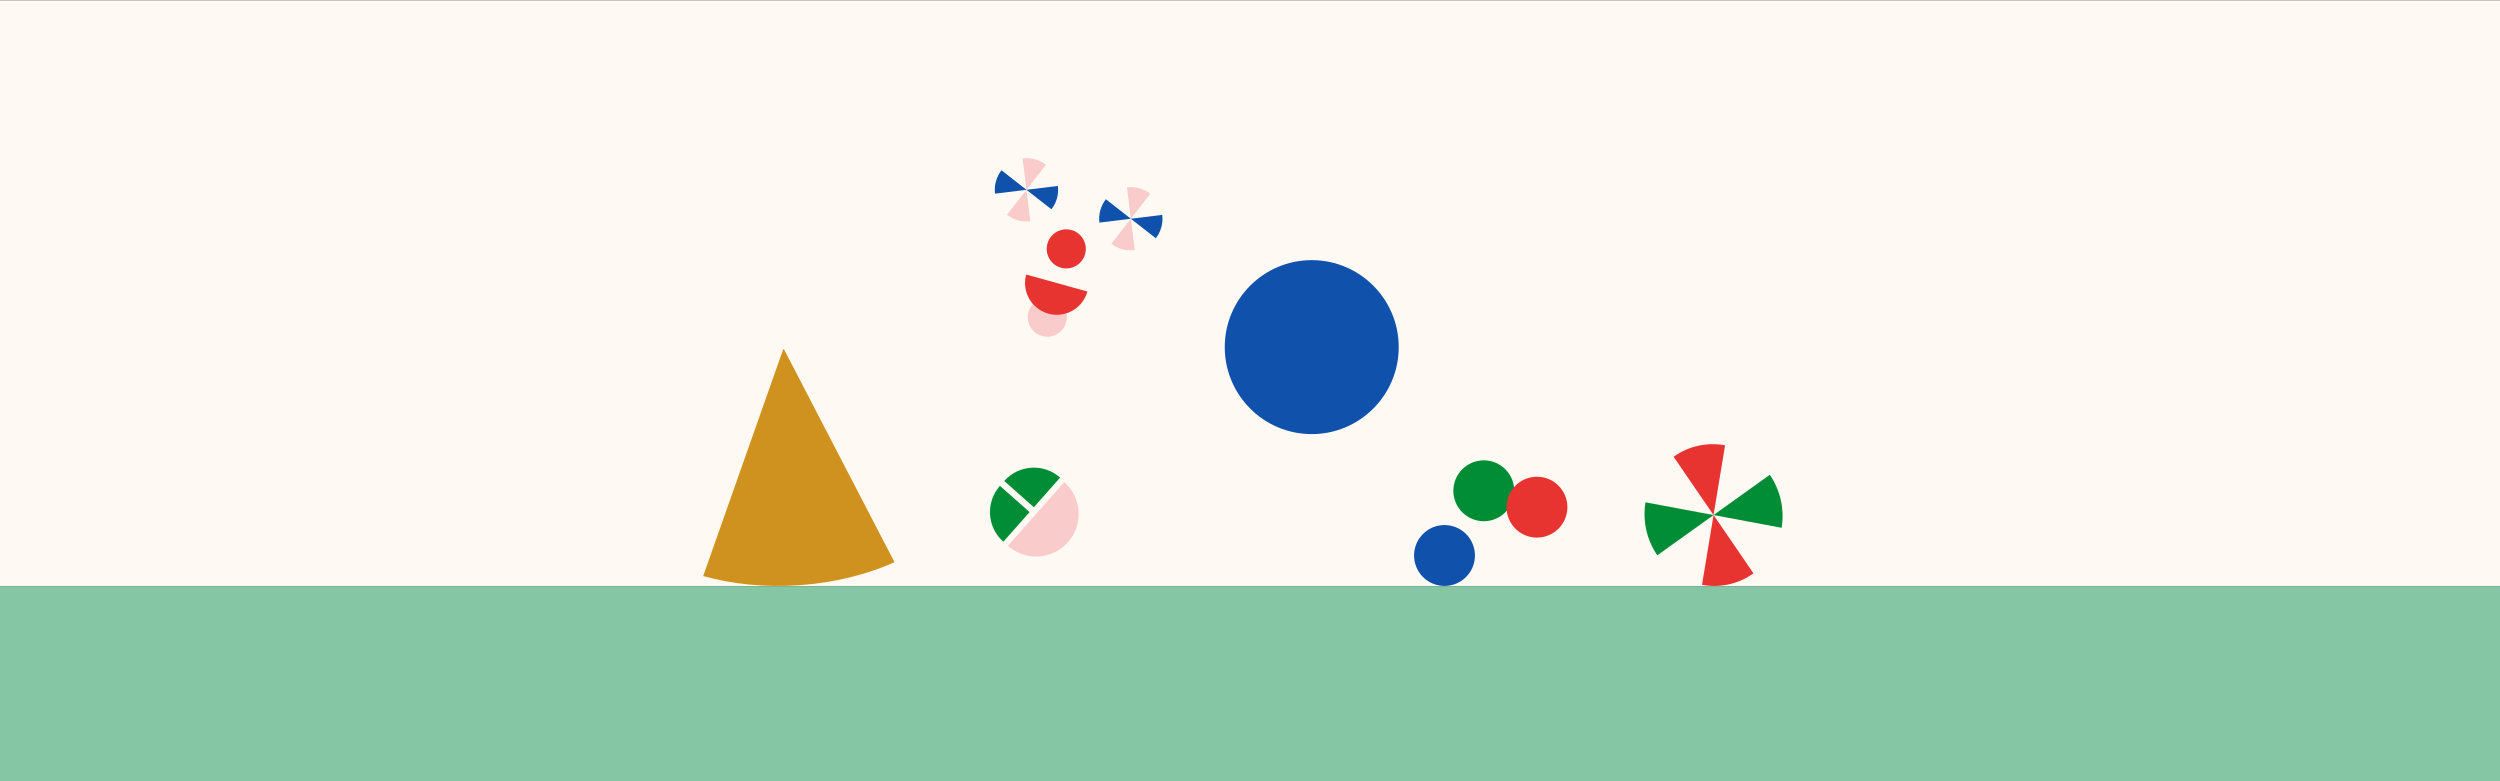 <?xml version="1.0" encoding="UTF-8" standalone="no"?>
<!DOCTYPE svg PUBLIC "-//W3C//DTD SVG 1.1//EN" "http://www.w3.org/Graphics/SVG/1.1/DTD/svg11.dtd">
<svg width="100%" height="100%" viewBox="0 0 8000 2500" version="1.1" xmlns="http://www.w3.org/2000/svg" xmlns:xlink="http://www.w3.org/1999/xlink" xml:space="preserve" xmlns:serif="http://www.serif.com/" style="fill-rule:evenodd;clip-rule:evenodd;stroke-linejoin:round;stroke-miterlimit:2;">
    <rect x="0" y="0" width="8000" height="2500" fill="#333333" stroke="none"/>
    <g transform="matrix(4.167,0,0,4.167,0,-11264.2)">
        <rect x="0" y="2703.4" width="1920" height="450" style="fill:rgb(254,249,243);"/>
    </g>
    <g transform="matrix(4.167,0,0,4.167,0,-8764.16)">
        <rect x="0" y="2553.4" width="1920" height="150" style="fill:rgb(133,198,164);"/>
    </g>
    <g transform="matrix(4.167,0,0,4.167,4197.57,832.452)">
        <path d="M0,133.59C36.89,133.59 66.795,103.684 66.795,66.795C66.795,29.904 36.89,0 0,0C-36.89,0 -66.795,29.904 -66.795,66.795C-66.795,103.684 -36.89,133.59 0,133.59" style="fill:rgb(15,81,171);fill-rule:nonzero;"/>
    </g>
    <g transform="matrix(4.167,0,0,4.167,4748.13,1473.07)">
        <path d="M0,46.757C12.911,46.757 23.378,36.29 23.378,23.378C23.378,10.467 12.911,0 0,0C-12.911,0 -23.378,10.467 -23.378,23.378C-23.378,36.29 -12.911,46.757 0,46.757" style="fill:rgb(0,141,54);fill-rule:nonzero;"/>
    </g>
    <g transform="matrix(4.167,0,0,4.167,4622.41,1680.18)">
        <path d="M0,46.757C12.911,46.757 23.378,36.29 23.378,23.378C23.378,10.467 12.911,0 0,0C-12.911,0 -23.378,10.467 -23.378,23.378C-23.378,36.29 -12.911,46.757 0,46.757" style="fill:rgb(15,81,171);fill-rule:nonzero;"/>
    </g>
    <g transform="matrix(4.167,0,0,4.167,4918.24,1525.5)">
        <path d="M0,46.757C12.911,46.757 23.378,36.29 23.378,23.378C23.378,10.467 12.911,0 0,0C-12.911,0 -23.378,10.467 -23.378,23.378C-23.378,36.29 -12.911,46.757 0,46.757" style="fill:rgb(231,52,49);fill-rule:nonzero;"/>
    </g>
    <g transform="matrix(4.167,0,0,4.167,5520.31,1637.89)">
        <path d="M0,-51.099C-13.375,-53.57 -27.603,-50.833 -39.536,-42.289L-8.878,2.471L0,-51.099Z" style="fill:rgb(231,52,49);fill-rule:nonzero;"/>
    </g>
    <g transform="matrix(4.167,0,0,4.167,5446.4,1658.46)">
        <path d="M0,51.099C13.375,53.57 27.603,50.833 39.536,42.289L8.878,-2.471L0,51.099Z" style="fill:rgb(231,52,49);fill-rule:nonzero;"/>
    </g>
    <g transform="matrix(4.167,0,0,4.167,5701.16,1519.25)">
        <path d="M0,40.718C2.239,27.011 -0.602,12.363 -9.071,0L-52.273,30.933L0,40.718Z" style="fill:rgb(0,141,54);fill-rule:nonzero;"/>
    </g>
    <g transform="matrix(4.167,0,0,4.167,5265.56,1777.09)">
        <path d="M0,-40.718C-2.239,-27.011 0.602,-12.363 9.071,0L52.273,-30.933L0,-40.718Z" style="fill:rgb(0,141,54);fill-rule:nonzero;"/>
    </g>
    <g transform="matrix(4.167,0,0,4.167,3199.75,1733.61)">
        <path d="M0,-42.938C-11.132,-30.356 -9.956,-11.132 2.626,0L22.782,-22.782L0,-42.938Z" style="fill:rgb(0,141,54);fill-rule:nonzero;"/>
    </g>
    <g transform="matrix(4.167,0,0,4.167,3213.46,1565.88)">
        <path d="M0,-6.398C11.132,-18.98 30.356,-20.156 42.938,-9.024L22.782,13.758L0,-6.398Z" style="fill:rgb(0,141,54);fill-rule:nonzero;"/>
    </g>
    <g transform="matrix(4.167,0,0,4.167,3405.74,1796.52)">
        <path d="M0,-60.878L-43.286,-11.952C-29.775,0 -9.133,-1.262 2.82,-14.772C14.773,-28.283 13.51,-48.925 0,-60.878" style="fill:rgb(249,204,203);fill-rule:nonzero;"/>
    </g>
    <g transform="matrix(4.167,0,0,4.167,2250.17,1154.97)">
        <path d="M0,165.197C22.057,171.37 47.268,174.092 73.903,172.23C100.903,170.342 125.789,163.985 146.958,154.591L62.081,-8.895C61.86,-8.881 61.643,-8.878 61.423,-8.87L0,165.197Z" style="fill:rgb(208,146,31);fill-rule:nonzero;"/>
    </g>
    <g transform="matrix(4.015,1.113,1.113,-4.015,3319.25,1068.56)">
        <path d="M4.012,-0.546C12.302,-0.546 19.023,6.175 19.023,14.465C19.023,22.756 12.302,29.476 4.012,29.477C-4.279,29.476 -10.999,22.756 -11,14.465C-10.999,6.175 -4.279,-0.546 4.012,-0.546" style="fill:rgb(249,204,203);fill-rule:nonzero;"/>
    </g>
    <g transform="matrix(4.167,0,0,4.167,3479.7,964.32)">
        <path d="M0,-7.55L-47.013,-20.588C-50.613,-7.606 -43.007,5.837 -30.025,9.437C-17.043,13.038 -3.6,5.432 0,-7.55" style="fill:rgb(231,52,49);fill-rule:nonzero;"/>
    </g>
    <g transform="matrix(4.015,1.113,1.113,-4.015,3379.84,850.069)">
        <path d="M4.012,-0.546C12.302,-0.546 19.023,6.175 19.023,14.465C19.023,22.756 12.302,29.476 4.012,29.477C-4.279,29.476 -10.999,22.756 -11,14.465C-10.999,6.175 -4.279,-0.546 4.012,-0.546" style="fill:rgb(231,52,49);fill-rule:nonzero;"/>
    </g>
    <g transform="matrix(4.167,0,0,4.167,3681.06,675.904)">
        <path d="M0,-13.401C-4.913,-17.221 -11.279,-19.175 -17.944,-18.357L-14.981,5.774L0,-13.401Z" style="fill:rgb(249,204,203);fill-rule:nonzero;"/>
    </g>
    <g transform="matrix(4.167,0,0,4.167,3556.26,724.029)">
        <path d="M0,13.401C4.913,17.221 11.279,19.175 17.944,18.357L14.981,-5.774L0,13.401Z" style="fill:rgb(249,204,203);fill-rule:nonzero;"/>
    </g>
    <g transform="matrix(4.167,0,0,4.167,3698.56,687.604)">
        <path d="M0,17.944C3.82,13.031 5.774,6.665 4.956,0L-19.175,2.963L0,17.944Z" style="fill:rgb(15,81,171);fill-rule:nonzero;"/>
    </g>
    <g transform="matrix(4.167,0,0,4.167,3538.76,712.33)">
        <path d="M0,-17.944C-3.82,-13.031 -5.774,-6.665 -4.956,0L19.175,-2.963L0,-17.944Z" style="fill:rgb(15,81,171);fill-rule:nonzero;"/>
    </g>
    <g transform="matrix(4.167,0,0,4.167,3347.05,583.273)">
        <path d="M0,-13.401C-4.913,-17.221 -11.279,-19.175 -17.944,-18.357L-14.981,5.774L0,-13.401Z" style="fill:rgb(249,204,203);fill-rule:nonzero;"/>
    </g>
    <g transform="matrix(4.167,0,0,4.167,3222.25,631.4)">
        <path d="M0,13.401C4.913,17.221 11.279,19.175 17.944,18.357L14.981,-5.774L0,13.401Z" style="fill:rgb(249,204,203);fill-rule:nonzero;"/>
    </g>
    <g transform="matrix(4.167,0,0,4.167,3364.55,594.974)">
        <path d="M0,17.944C3.82,13.031 5.774,6.665 4.956,0L-19.175,2.963L0,17.944Z" style="fill:rgb(15,81,171);fill-rule:nonzero;"/>
    </g>
    <g transform="matrix(4.167,0,0,4.167,3204.75,619.7)">
        <path d="M0,-17.944C-3.82,-13.031 -5.774,-6.665 -4.956,0L19.175,-2.963L0,-17.944Z" style="fill:rgb(15,81,171);fill-rule:nonzero;"/>
    </g>
</svg>
